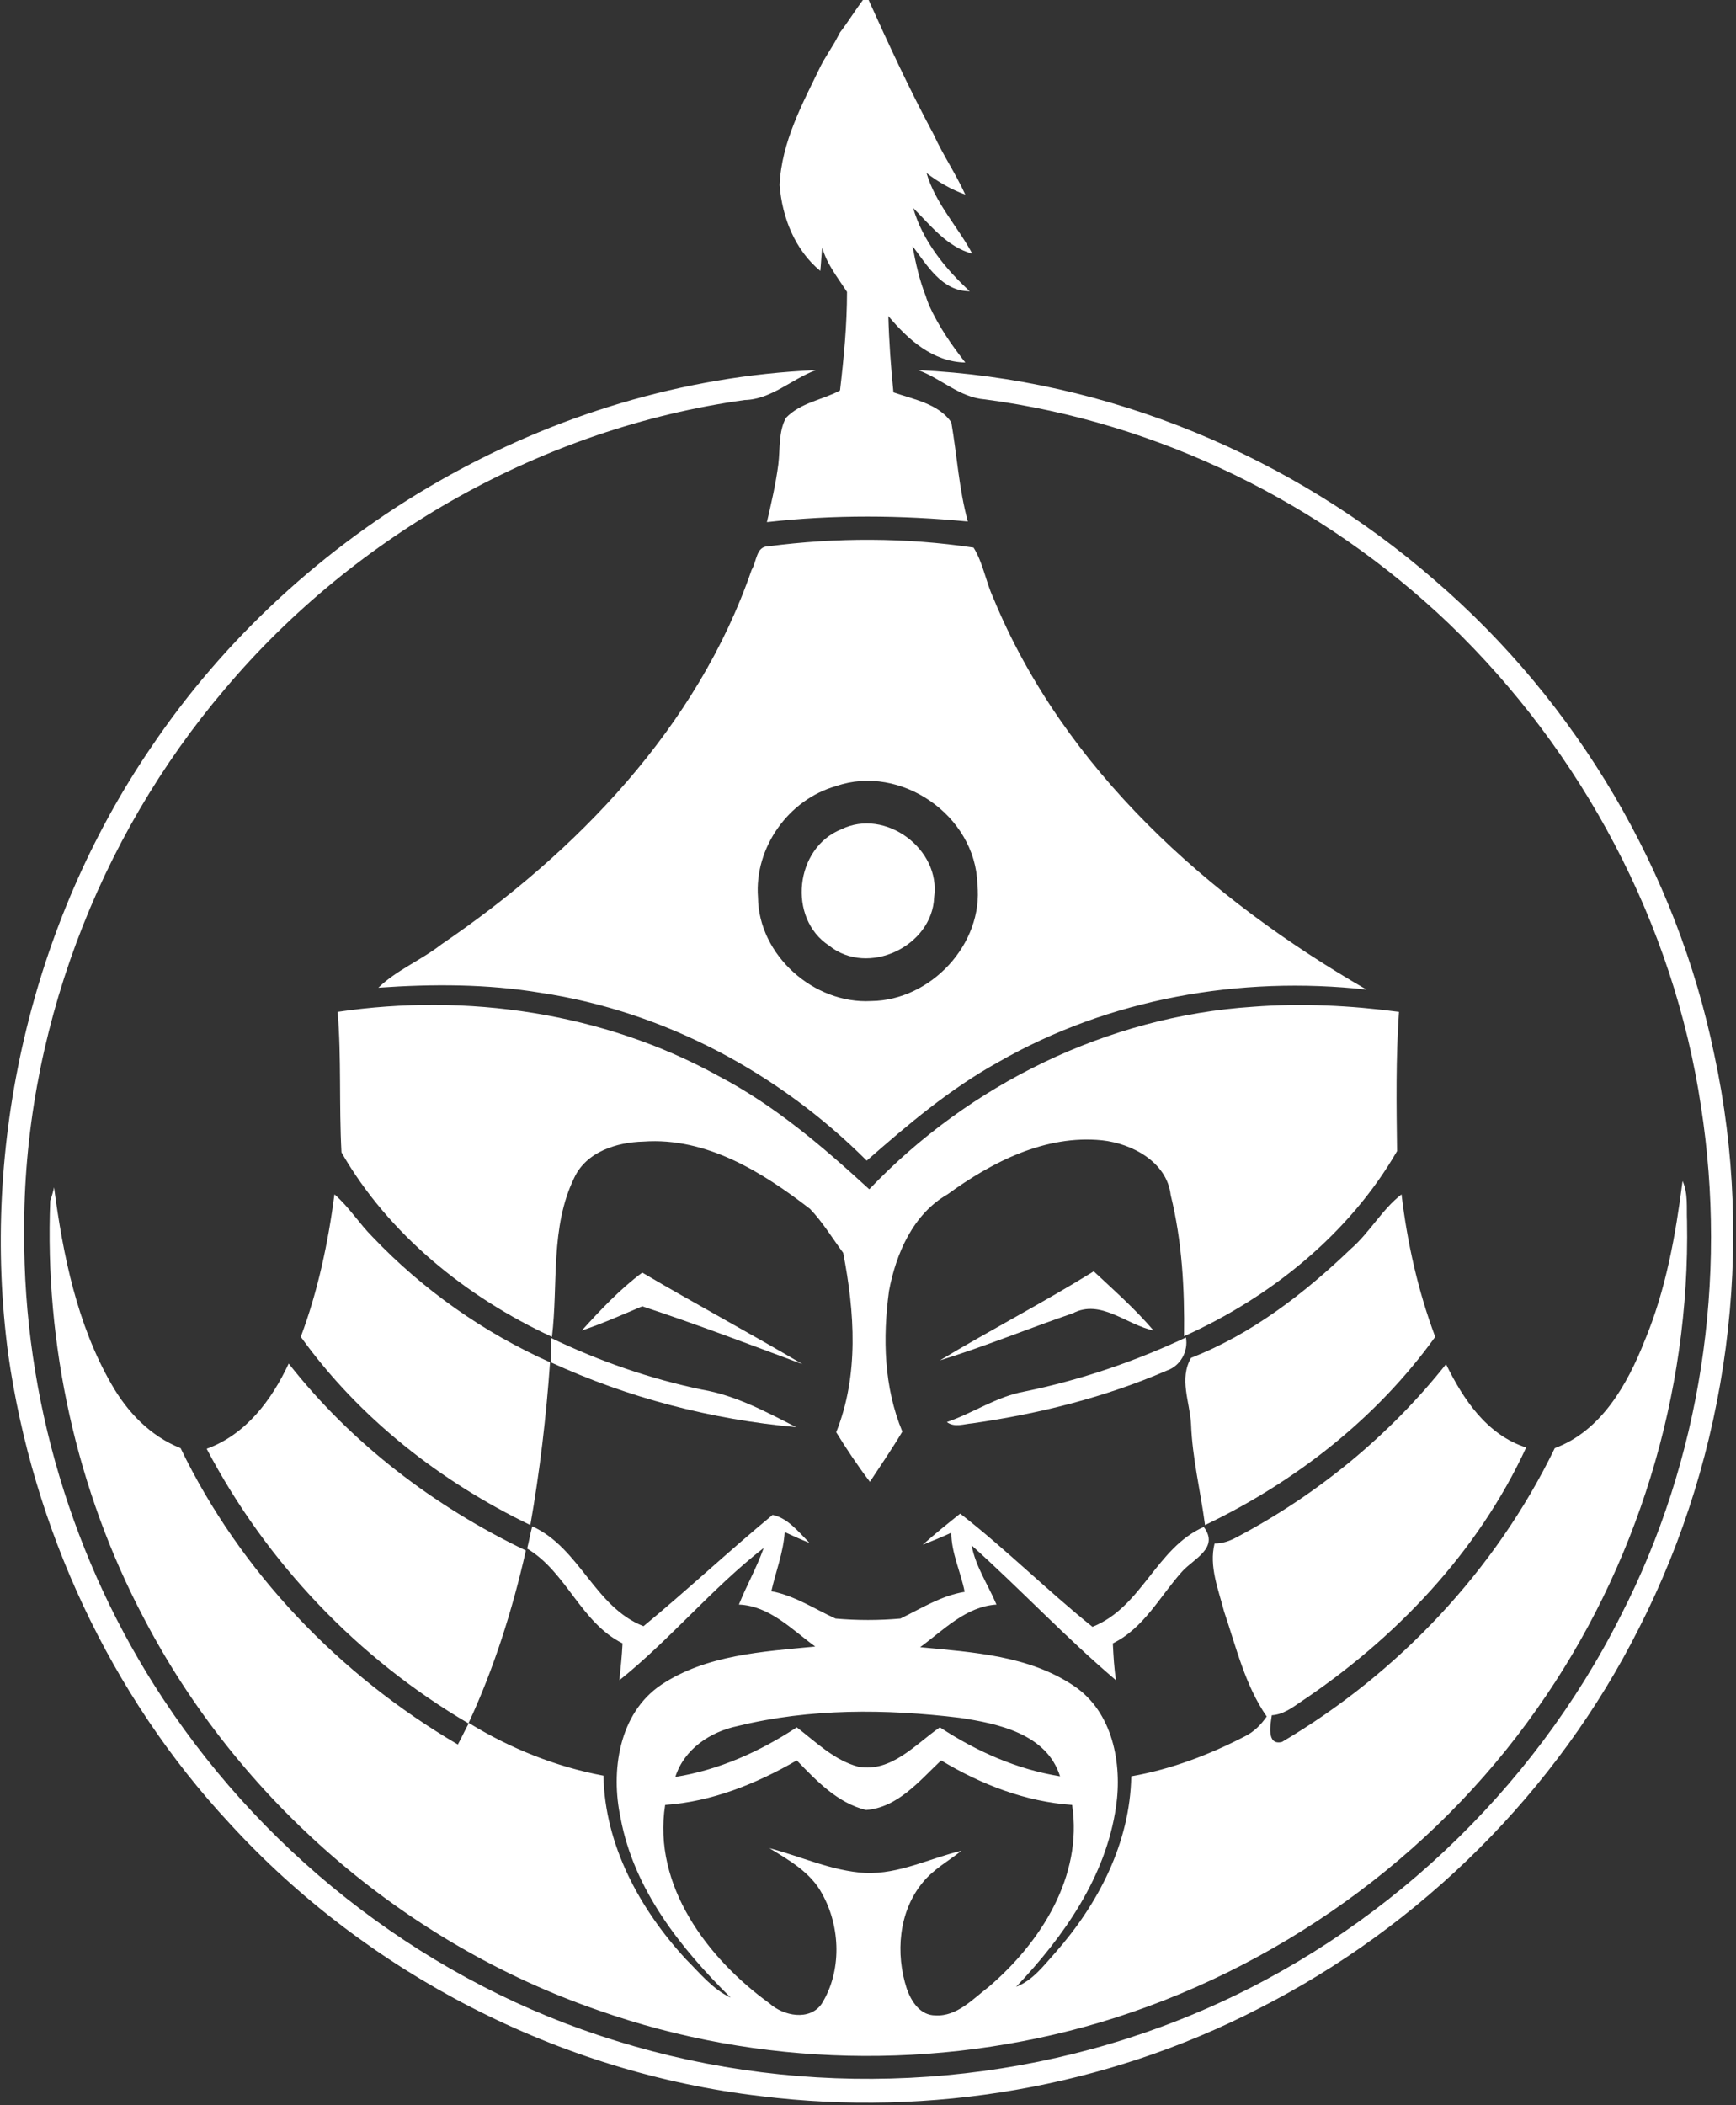 <?xml version="1.0" encoding="UTF-8"?>
<!-- Generator: Adobe Illustrator 19.0.0, SVG Export Plug-In . SVG Version: 6.00 Build 0)  -->
<svg version="1.1" id="Layer_1" xmlns="http://www.w3.org/2000/svg" xmlns:xlink="http://www.w3.org/1999/xlink" x="0px" y="0px" viewBox="-161 255.9 273 331" style="enable-background:new -161 255.9 273 331;" xml:space="preserve">
<rect x="-161" y="255.9" width="273" height="331" fill="#333333" stroke="none"/>
<style type="text/css">
	.st0{fill:#ffffff;}
</style>
<g id="_x23_2a2a2add">
	<path class="st0" d="M-25.3,255.9h0.9c3.2,7.1,6.5,14.2,10.2,21.1c1.5,3.3,3.5,6.2,5,9.5c-2.2-0.8-4.3-2-6.1-3.4   c1.4,4.8,4.9,8.4,7.2,12.7c-4-1.1-6.5-4.4-9.3-7.2c1.5,5.2,5,9.5,8.9,13.1c-4.4,0-6.7-4.1-9-7.1c0.5,2.7,1.1,5.4,2.1,7.9   c0.1,0.4,0.4,1.1,0.5,1.4c1.5,3.3,3.5,6.2,5.7,9c-5.1-0.1-9-3.6-12.1-7.3c0.1,4,0.4,8,0.8,12c3.2,1.1,7.1,1.8,9.1,4.7   c0.9,5.2,1.2,10.5,2.6,15.6c-10.5-1-21.1-1.1-31.6,0.1c0.7-3,1.4-6,1.8-9.1c0.3-2.4,0-5.1,1.2-7.3c2.3-2.4,5.7-2.8,8.5-4.3   c0.6-5.1,1.1-10.3,1.1-15.5c-1.5-2.3-3.2-4.4-3.9-7c-0.1,0.9-0.2,2.8-0.3,3.7c-4-3.3-6-8.4-6.4-13.5c0.3-6.8,3.6-12.8,6.5-18.8   c0.2-0.4,0.6-1.1,0.8-1.4c0.5-0.8,0.9-1.5,1.4-2.3c0.2-0.4,0.6-1.1,0.8-1.5C-27.6,259.3-26.5,257.5-25.3,255.9z"/>
	<path class="st0" d="M-137.3,373.5c23.2-34.5,62.9-57.6,104.6-59.4c-3.8,1.4-7,4.6-11.2,4.7c-31.6,4.4-61.2,21.1-81.7,45.4   c-20.1,23.6-31.8,54.5-31.6,85.6c-0.1,25.9,7.6,51.7,21.9,73.3c16.7,25.3,42.2,44.8,71.2,53.7c29.8,9.3,62.8,7.7,91.5-4.5   c28.6-12.1,52.6-34.7,66.5-62.4c12.6-24.5,16.8-52.9,12.6-80c-4.3-28.8-18.7-55.8-39.6-75.9c-19.9-19-45.7-31.7-73-35.3   c-4-0.3-6.9-3.3-10.5-4.6c29.8,1.4,58.8,13.5,81.3,33.1c22.3,19.2,38,45.8,43.9,74.6c6.5,30.2,2.2,62.5-11.8,90   c-12.9,25.7-34.3,47-60,60c-23.9,12.3-51.5,17-78.1,13.7c-31.8-3.7-62-19.3-83.6-42.9c-18.8-20.2-30.9-46.4-34.8-73.7   C-164.1,435.9-156.1,401.1-137.3,373.5z"/>
	<path class="st0" d="M-40.2,341.8c10.7-1.4,21.6-1.4,32.3,0.2c1.5,2.4,1.9,5.3,3.1,7.9c11.1,27,33.9,47.3,58.7,61.6   C34,409.3,13.4,412.9-4,422.9c-7.6,4.2-14.2,9.8-20.7,15.5C-38.5,424.6-56.6,414.9-76,412c-8.4-1.4-17-1.4-25.5-0.8   c2.9-2.8,6.7-4.3,9.9-6.8c21.3-14.5,40.3-34.2,48.8-58.9C-42,344.2-42.1,341.8-40.2,341.8 M-29.5,379.5   c-7.5,2.1-12.9,9.7-12.3,17.5c0.1,9.1,8.8,16.8,17.8,16.3c9.4-0.1,17.7-9,16.7-18.4C-7.6,384.1-19.4,376-29.5,379.5z"/>
	<path class="st0" d="M-28.7,386.3c6.9-3.4,15.7,3.1,14.6,10.7c-0.3,7.7-10.4,12.5-16.5,7.6C-37.2,400.3-36,389.2-28.7,386.3z"/>
	<path class="st0" d="M-107.9,415c20.3-3,41.8,0.1,59.9,10.1c8.8,4.6,16.4,11.1,23.7,17.8c15.7-16.5,37.5-27.2,60.3-28.7   c7.7-0.6,15.4-0.2,23,0.8c-0.5,7.3-0.4,14.6-0.3,21.9c-7.5,13-19.9,23-33.5,29.1c0.1-7.4-0.3-14.9-2.1-22.2   c-0.6-5.2-6.1-8.1-10.8-8.6c-8.9-0.9-17.3,3.4-24.3,8.5c-5.4,3.1-8.1,9.3-9.2,15.2c-1,7.4-0.8,15.1,2.1,22.1   c-1.6,2.7-3.4,5.3-5.1,7.9c-1.9-2.5-3.7-5.2-5.3-7.8c3.6-9,2.9-18.9,1.1-28.2c-1.7-2.3-3.2-4.8-5.2-6.9   c-7.5-5.8-16.3-11.3-26.2-10.6c-4.2,0.1-9,1.6-10.9,5.7c-3.8,7.8-2.5,16.7-3.5,25c-13.4-6.2-25.7-16.1-33.1-29   C-107.7,429.6-107.3,422.3-107.9,415z"/>
	<path class="st0" d="M103.6,441.6c0.9,2,0.6,4.2,0.7,6.3c0.5,27.2-7.9,54.5-23.6,76.7c-16.5,23.5-41.2,41.1-68.7,49.3   c-25.7,7.6-53.7,7-78.9-1.9c-30.5-10.5-56.6-33.1-71.5-61.7c-10.6-20.1-15.6-43-14.7-65.6c0.2-0.5,0.5-1.6,0.6-2.1   c1.4,10.6,3.6,21.5,9,30.9c2.5,4.4,6.1,8.2,10.9,10.1c9.4,19.5,25,35.7,43.6,46.6c0.6-1.1,1.1-2.2,1.7-3.3   c-17.4-10.2-31.8-25.3-41.2-43.2c6.1-2.2,10.2-7.6,12.9-13.4c9.9,12.6,22.9,22.5,37.3,29.4c-2.1,9.3-5,18.5-9,27.1   c6.5,4,13.7,6.9,21.2,8.3c0.2,10.9,5.7,21,13,28.9c2.2,2.2,4.2,4.7,7,6c-7.9-7.8-15.2-17-17.3-28.2c-1.6-7.4-0.3-16.5,6.4-21   c7.1-4.7,15.9-5.2,24.2-6c-3.7-2.7-7.2-6.4-12-6.6c1.2-3,2.8-5.8,3.9-8.9c-8.1,6.3-14.7,14.4-22.7,20.8c0.2-1.9,0.4-3.8,0.5-5.8   c-6.6-3.3-8.8-11.2-15-14.9c0.3-1.2,0.5-2.4,0.8-3.5c7.5,3.4,9.8,12.7,17.5,15.7c6.9-5.7,13.4-11.8,20.3-17.5   c2.4,0.5,4.1,2.7,5.8,4.4c-1.3-0.5-2.6-1.1-3.9-1.7c-0.2,3.2-1.4,6.2-2.1,9.3c3.7,0.7,6.8,2.8,10.1,4.3c3.4,0.3,6.8,0.3,10.2,0   c3.3-1.6,6.4-3.6,10.1-4.2c-0.6-3.1-2.1-6.1-2.1-9.3c-1.5,0.7-3,1.3-4.5,1.9c1.9-1.7,3.9-3.3,5.9-4.9c7.2,5.6,13.7,12.1,20.8,17.8   c7.8-3.1,10-12.4,17.5-15.7c2.5,3.3-1.6,5-3.4,7c-3.5,3.9-6,8.9-10.9,11.3c0.1,2,0.2,3.9,0.5,5.8c-7.9-6.7-15-14.3-22.7-21.2   c0.6,3.3,2.6,6.2,3.9,9.3c-4.8,0.3-8.3,4-12,6.7c8.3,0.8,17.1,1.3,24.2,6.1c6.1,4.1,7.6,12.2,6.6,19c-1.6,11-8.2,20.4-15.7,28.3   c2.6-1,4.3-3.3,6.1-5.3c6.8-7.7,11.8-17.3,12-27.8c6.3-1.1,12.3-3.4,17.9-6.3c1.4-0.7,2.5-1.8,3.4-3.1c-3.4-4.9-4.8-10.9-6.7-16.5   c-0.9-3.5-2.4-7.1-1.5-10.7c1.3,0,2.4-0.4,3.5-1c12.7-6.7,24-16,32.9-27.2c2.7,5.5,6.4,11.1,12.6,13.1   c-7.6,16.5-20.6,30.1-35.6,40.1c-1.3,0.9-2.7,1.9-4.4,2c-0.2,1.4-0.9,4.8,1.6,4.2c18.3-10.8,33.6-27,42.9-46.2   c7.3-2.7,11.4-10,14.1-16.8C101,458.7,102.5,450.1,103.6,441.6 M-45,527.3c-4.3,0.9-8.4,3.6-9.8,8c6.9-1.1,13.3-4,19.1-7.8   c3,2.3,5.9,5.2,9.7,6.2c5.2,0.9,8.9-3.5,12.8-6.2c5.8,3.8,12.1,6.6,18.9,7.7c-2.1-6.7-9.8-8.3-15.8-9.2   C-21.7,524.6-33.6,524.5-45,527.3 M-56.4,539.7c-2,12.7,6.7,24.2,16.4,31.2c2.2,2,6.3,2.8,8.2,0.1c3.2-5.1,3-12.1,0.1-17.3   c-1.8-3.4-5.2-5.3-8.3-7.2c5,1.3,9.8,3.6,15.1,3.9c5.3,0.2,10.1-2.3,15.1-3.5c-2,1.6-4.4,2.9-6.1,5c-3.8,4.6-4.3,11.2-2.5,16.7   c0.7,2,2.1,4.2,4.5,4.2c3.4,0.2,5.9-2.6,8.4-4.5c8.2-7,14.8-17.4,13.1-28.6c-7.3-0.5-14.3-3.2-20.6-7c-3.4,3.2-6.8,7.4-11.8,7.8   c-4.5-1.1-7.8-4.6-10.9-7.8C-42.1,536.4-49.1,539.2-56.4,539.7z"/>
	<path class="st0" d="M-108.4,443.7c2.3,2,3.9,4.6,6,6.7c7.9,8.3,17.4,15,27.9,19.7c-0.6,8.5-1.6,17.1-3.1,25.6   c-14.1-6.8-26.9-16.8-36.1-29.6C-111,458.9-109.4,451.3-108.4,443.7z"/>
	<path class="st0" d="M51.4,452.3c3-2.6,4.9-6.2,8-8.6c0.9,7.6,2.6,15.2,5.3,22.4c-9.2,12.8-22,22.8-36.2,29.6   c-0.7-5.3-2-10.5-2.2-15.9c-0.2-3.5-1.9-7.1,0-10.4C35.8,465.7,44.1,459.3,51.4,452.3z"/>
	<path class="st0" d="M-69.5,465.1c2.9-3.2,6-6.5,9.5-9.1c8.3,4.9,16.9,9.5,25.2,14.4c-8.3-3.1-16.7-6.3-25.2-9.1   C-63.1,462.6-66.2,464-69.5,465.1z"/>
	<path class="st0" d="M-13.2,469.8c8-4.8,16.3-9.1,24.2-14c3.2,3,6.5,5.9,9.4,9.3c-4.3-0.9-8.3-5-12.7-2.7   C0.7,464.8-6.1,467.6-13.2,469.8z"/>
	<path class="st0" d="M-74.3,466.3c7.5,3.6,15.5,6.4,23.7,8.1c5.3,0.9,10.1,3.5,14.8,5.9c-13.3-1.2-26.4-4.6-38.6-10.2   C-74.4,469.1-74.3,467.2-74.3,466.3z"/>
	<path class="st0" d="M0.1,474.7c8.8-1.8,17.3-4.7,25.4-8.5c0.4,2.2-0.9,4.5-3,5.2c-9.7,4.2-20.1,6.8-30.6,8.3   c-1.3,0.1-2.8,0.7-4-0.2C-8,478.1-4.3,475.5,0.1,474.7z"/>
</g>
</svg>